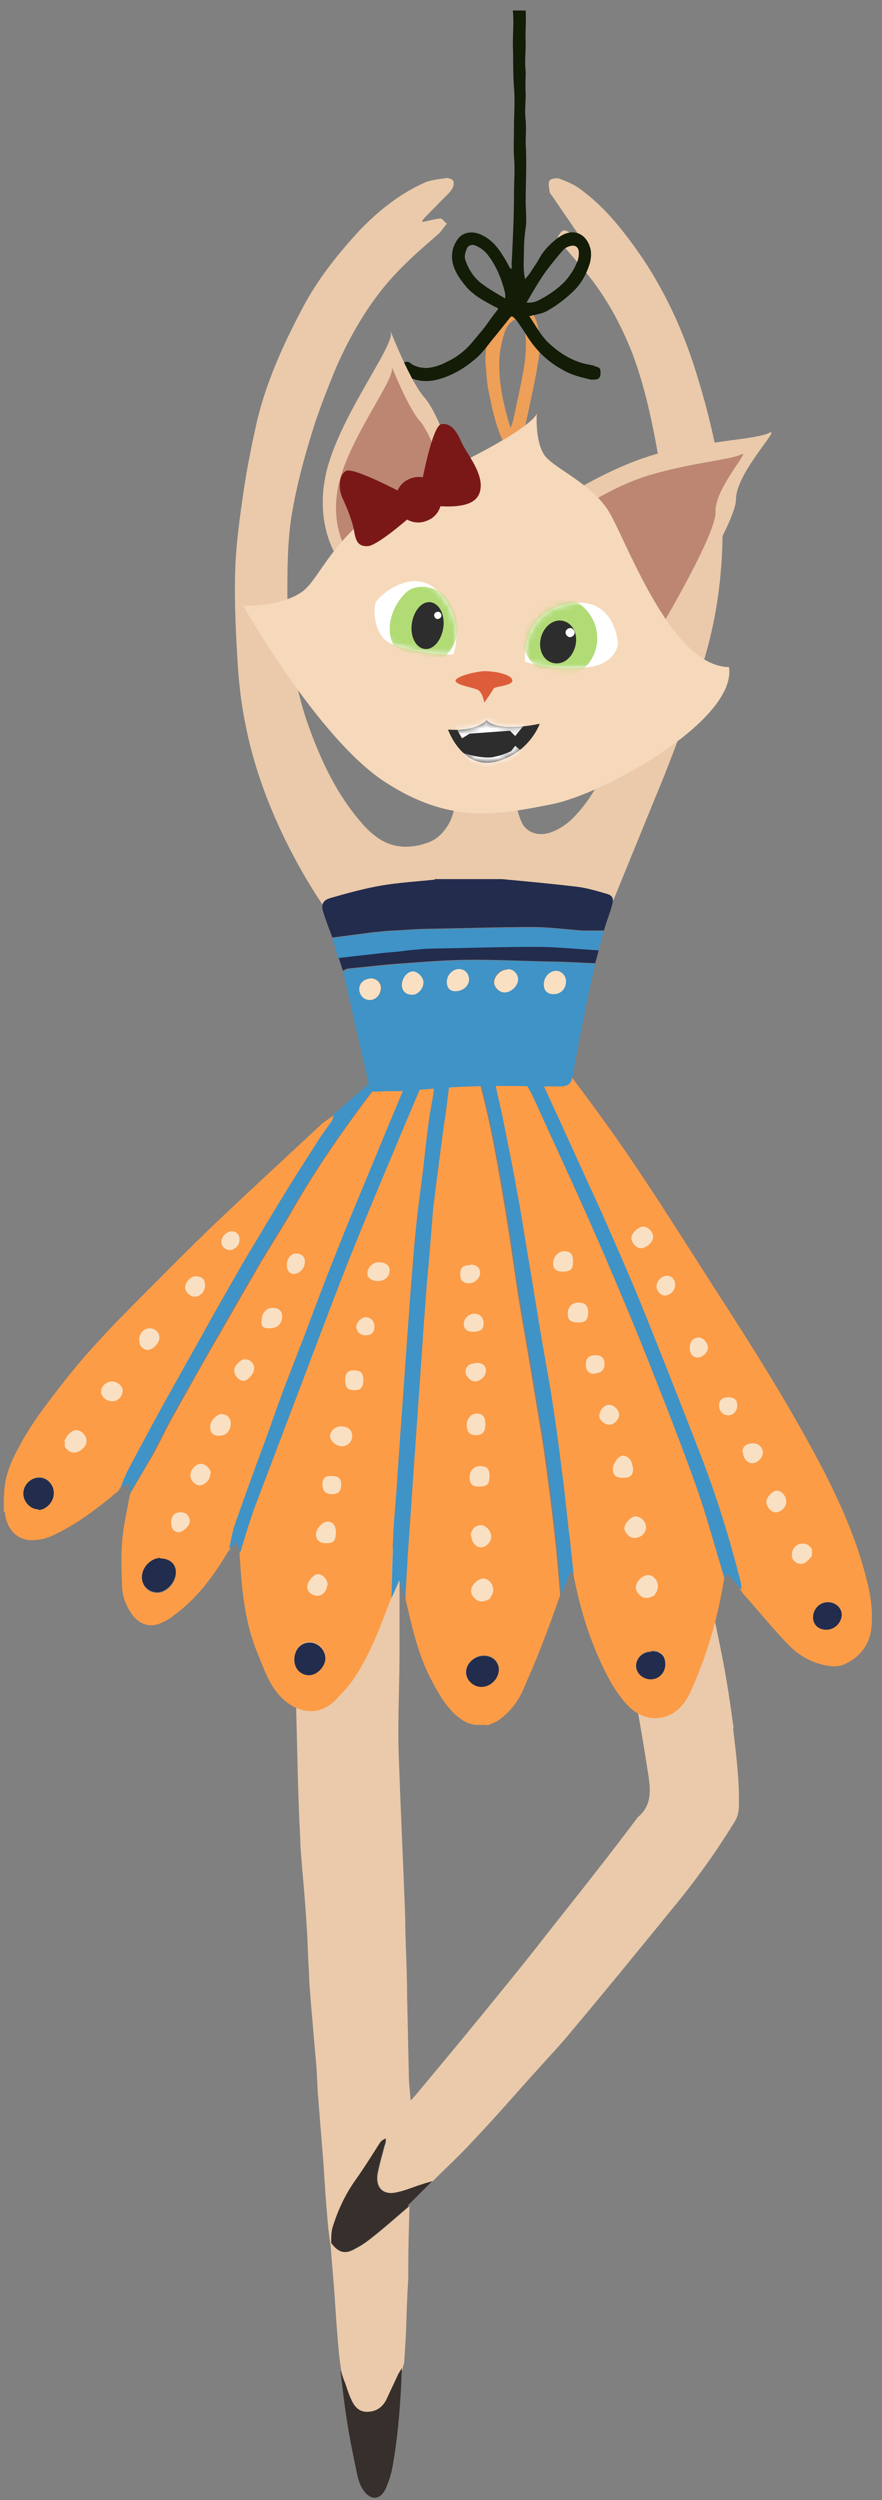 <?xml version="1.0" encoding="UTF-8"?>
<svg id="Ebene_1" xmlns="http://www.w3.org/2000/svg" width="151" height="428" xmlns:xlink="http://www.w3.org/1999/xlink" version="1.1" viewBox="0 0 151 428">
  <rect x="0" y="0" width="151" height="428" fill="#808080" stroke="none"/>
  <!-- Generator: Adobe Illustrator 29.1.0, SVG Export Plug-In . SVG Version: 2.1.0 Build 142)  -->
  <defs>
    <style>
      .st0 {
        fill: none;
      }

      .st1 {
        mask: url(#mask);
      }

      .st2 {
        fill: #dd5d3a;
      }

      .st3 {
        fill: #b1db75;
      }

      .st4 {
        fill: #ee9f58;
      }

      .st5 {
        fill: #f6d8ba;
      }

      .st6 {
        fill: #60b29e;
      }

      .st7 {
        fill: #121c06;
      }

      .st8 {
        mask: url(#mask-2);
      }

      .st9 {
        mask: url(#mask-1);
      }

      .st10 {
        fill: #eacaaa;
      }

      .st11 {
        fill: #fff;
      }

      .st12 {
        fill: #7a1818;
      }

      .st13 {
        fill: #fc9c47;
      }

      .st14 {
        fill: #bc8673;
      }

      .st15 {
        fill: #2d2d2d;
      }

      .st16 {
        fill: #362f2c;
      }

      .st17 {
        fill: #f9e0c2;
      }

      .st18 {
        clip-path: url(#clippath);
      }

      .st19 {
        fill: #222c4d;
      }

      .st20 {
        fill: #3f93c7;
      }
    </style>
    <clipPath id="clippath">
      <rect class="st0" x=".5" y="-2.3" width="149" height="430"/>
    </clipPath>
    <mask id="mask" x="89.3" y="102.2" width="16.5" height="13.6" maskUnits="userSpaceOnUse">
      <g id="mask0_140_54522">
        <path class="st11" d="M89.9,113.3s-1-8.2,7.2-9.9c8.2-1.7,8.7,6.7,8.7,6.7,0,0-.1,3.8-5.8,4.2-5.7.5-10.1-1-10.1-1h0Z"/>
      </g>
    </mask>
    <mask id="mask-1" x="64" y="99.5" width="14.3" height="12.9" maskUnits="userSpaceOnUse">
      <g id="mask1_140_54522">
        <path class="st11" d="M77.6,112.1s2.2-5.7-2.3-10.6c-4.5-4.9-10.6.6-11,1.7-.4,1.1-.3,5.2,2.1,6.7,2.4,1.5,9.7,2.4,11.3,2.1Z"/>
      </g>
    </mask>
    <mask id="mask-2" x="76.7" y="122.2" width="15.7" height="9.3" maskUnits="userSpaceOnUse">
      <g id="mask2_140_54522">
        <path class="st11" d="M76.7,124.9s4.5.5,6.6-1.6c2.2,2.2,9.1.6,9.1.6,0,0-1.7,5-7.5,6.5-5.8,1.4-8.2-5.5-8.2-5.5h0Z"/>
      </g>
    </mask>
  </defs>
  <g class="st18">
    <g>
      <path class="st10" d="M65.3,156.2c9.5,0,18.9-.2,28.4-.3,2.1,0,4.3,0,6.4,0,1.4,0,2.9-.3,4.3-.4.6-1.3,1.1-2.6,1.6-3.8,2-4.9,4-9.8,6-14.7,3.4-8.1,6.4-16.4,8.8-24.9,1.9-6.6,2.8-13.4,2.9-20.2,0-2.5-.1-5-.3-7.5-.2-2.3-.3-4.7-.7-6.9-.8-4-1.8-8.1-3-12-2.2-7.6-5.3-14.7-9.7-21.3-3.1-4.5-6.4-8.8-10.9-12-1-.7-2.2-1.2-3.3-1.6-.5-.2-1.5,0-1.7.3-.3.4-.1,1.2,0,1.9,0,.2.2.5.4.7,1.4,2.1,2.9,4.2,4.3,6.3.2.3.3.6.5,1.2-.8-.5-1.3-.9-1.8-1.2-1-.6-1.2-.5-2,.7.3.5.6,1.1,1,1.6,1.2,1.5,2.5,2.9,3.7,4.4,3.5,4.2,6.1,9,8.1,14.1,1.6,4.3,2.7,8.7,3.6,13.2,1.2,6,2,11.9,2,18,0,2.6-.2,5.2-.3,7.8-.1,3.5-.6,7-1.5,10.4-1.8,7.4-4.6,14.4-8.1,21.2-1.5,2.9-3,5.7-5.2,8.1-1.3,1.5-2.9,2.7-4.8,3.3-2.1.6-4.1-.2-4.8-2.1-.5-1.2-.9-2.5-.6-3.9,5.4-3.1,7.4-8.3,9.1-13.9,2.2.3,3.3-1.1,3.8-2.9.5-1.6.8-3.2,1.1-4.8.3-1.4-.4-2.3-1.8-2.6-.4,0-.8,0-1.4,0,0-.7,0-1.3,0-1.9,0-1.9,0-3.7-.1-5.6-.2-2-.6-2.2-2.7-2.2-6.3-.2-12.6.3-18.9,1.3-3.2.5-6.4,1-9.6,1.5-1.8.3-2.1.7-2.2,2.6,0,1.3,0,2.7,0,4-1.4.7-1.8,1.2-2.1,2.7-.2,1.1-.2,2.2,0,3.3.4,3.1,1.7,4.6,4.2,5.1,2.3,5.4,4.1,10.9,9.8,13.7.3,2.8-1.7,6.3-4.4,7.3-3.2,1.2-6.5,1.1-9.3-1.2-1.2-.9-2.2-2.1-3.1-3.2-3.7-4.6-6.1-9.8-8.1-15.3-2.6-7.2-3.6-14.8-3.7-22.4,0-4.6,0-9.1.7-13.7.9-5.5,2.4-10.9,4.1-16.2,1.1-3.2,2.3-6.3,3.6-9.4,2-4.5,4.3-8.7,7.3-12.6,2.9-3.8,6.4-6.9,10-10,.6-.5,1-1.2,1.6-1.9-.5-.4-.8-.9-1.1-.9-1,.1-2,.4-3.1.6,0-.2.1-.4.2-.5.9-1,1.9-1.9,2.8-2.9.7-.7,1.5-1.4,2-2.1.3-.4.5-1.1.3-1.5,0-.3-.9-.6-1.3-.5-1.3.2-2.7.3-3.9.9-4.1,1.9-7.6,4.7-10.7,7.9-3.9,4.2-7.4,8.6-10.1,13.8-3.2,6.1-6,12.3-7.6,19-.9,4-1.7,8-2.3,12-.6,4.2-1.2,8.4-1.4,12.6-.2,5.1,0,10.2.3,15.3.2,4,.6,8,1.4,11.9,1.3,6.8,3.7,13.4,6.7,19.6,2.1,4.3,4.5,8.5,7.3,12.5,3,.7,6.1.7,9.1.7Z"/>
      <path class="st10" d="M125.6,295.9c-.4-2.9-.8-5.8-1.3-8.7-.7-4.1-1.6-8.1-2.4-12.1-.3-1.6-.7-3.2-1.1-4.8h-1.8c-.6,1.3-1,2.7-1.7,4-2,3.9-4.1,7.8-6.2,11.7-.6,1.2-1.4,2.2-2.2,3.3-.2.2-.2.5-.2.8.8,4.6,1.6,9.2,2.3,13.8.4,2.6.6,5.2-1.8,7.2-.1,0-.2.3-.3.4-2.2,2.9-4.4,5.8-6.6,8.6-3.4,4.4-6.9,8.7-10.3,13.1-3,3.8-6.1,7.6-9.2,11.4-3.5,4.3-7,8.5-10.5,12.7-.6.7-1.2,1.5-2,2.3-.1-1.5-.3-2.8-.3-4.1-.1-4.6-.2-9.1-.3-13.7,0-3.7-.2-7.4-.3-11.1,0-3.2-.2-6.3-.3-9.5-.2-4.8-.4-9.5-.6-14.3-.1-3.4-.3-6.7-.3-10.1,0-4.7.2-9.4.2-14.2,0-4.1,0-8.1,0-12.2,0-1.8-.5-3.5-.7-5.3-1.2-.6-1.8,0-2.5.8-1.4,1.7-2.8,3.3-4.4,4.9-1.3,1.3-2.7,2.6-4.1,3.8-1.3,1.1-2.7,2.2-3.9,3.1-.9-.2-1.5-.3-2.3-.4-.1,1-.3,1.8-.3,2.6,0,.8.2,1.6.2,2.5.1,3.3.2,6.6.3,10,.1,4,.2,8,.3,12,.1,3.4.2,6.8.4,10.3,0,1.6.2,3.2.3,4.8.3,3.4.6,6.8.8,10.2.2,2.6.2,5.3.4,7.9,0,1.7.2,3.3.3,5,.3,3.5.6,6.9.9,10.4.2,2.1.2,4.2.4,6.4.3,3.8.6,7.5.9,11.3.2,3.2.4,6.4.7,9.6.1,1.4.3,2.8.5,4.1.2,2.9.5,5.9.7,8.8.2,3.1.4,6.2.7,9.3.1,1.3.3,2.6.5,3.8.2.7.4,1.3.7,2,.3.9.6,1.9,1,2.7.5,1.2,1.3,2.2,2.7,2.2,1.5,0,2.6-.7,3.3-2,.7-1.5,1.4-3,2.1-4.5.2-.3.4-.7.6-1,0-.4.2-.8.3-1.2.1-1.6.2-3.3.3-5,.1-3.2.2-6.4.4-9.6,0-.5,0-1,0-1.6,0-3.5.1-7,.2-10.6-2,1.7-3.9,3.4-5.9,5-1,.8-2,1.6-3.2,2.2-1.8,1.1-2.9.8-4.2-.9,0-1,0-2,.3-2.9.9-2.8,2.1-5.4,3.8-7.8,1.5-2.1,2.8-4.2,4.2-6.4.2-.3.4-.5,1-.8,0,.4,0,.8-.2,1.2-.4,1.6-.9,3.2-1.2,4.8-.4,2.5,1,3.8,3.4,3.2,1.5-.3,3-1,4.4-1.4.5-.2,1.1-.3,1.6-.5,2.3-2.3,4.6-4.4,6.8-6.8,3.9-4.1,7.6-8.4,11.4-12.6,1.8-2,3.7-4,5.5-6.2,5.8-6.9,11.5-13.9,17.2-20.9,3.9-4.7,7.5-9.7,10.7-14.9.6-.9.8-1.9.8-2.9.1-4.5-.5-8.9-1-13.3h0Z"/>
      <path class="st16" d="M58.4,406c.2.7.4,1.3.7,2,.3.9.6,1.9,1,2.7.5,1.2,1.3,2.2,2.7,2.2,1.5,0,2.6-.7,3.3-2,.7-1.5,1.4-3,2.1-4.5.2-.3.4-.7.6-1-.2,5.7-.6,11.3-1.6,16.9-.2,1.2-.6,2.4-1.1,3.6-.9,2.1-2.6,2.3-3.9.4-.5-.7-.8-1.6-1-2.4-.7-3.4-1.4-6.7-1.9-10.1-.4-2.6-.7-5.2-1-7.9h0Z"/>
      <path class="st16" d="M70,377.7c-2,1.7-3.9,3.4-5.9,5-1,.8-2,1.6-3.2,2.2-1.8,1.1-2.9.8-4.2-.9,0-1,0-2,.3-2.9.9-2.8,2.1-5.4,3.8-7.8,1.5-2.1,2.8-4.2,4.2-6.4.2-.3.4-.5,1-.8,0,.4,0,.8-.2,1.2-.4,1.6-.9,3.2-1.2,4.8-.4,2.5,1,3.8,3.4,3.2,1.5-.3,3-1,4.4-1.4.5-.2,1.1-.3,1.6-.5-1,1-2,2-3,3-.4.4-.8.8-1.2,1.2Z"/>
      <path class="st4" d="M83.1,62.2c0-2.8.3-5.4,1.9-7.8.9-1.3,1.9-2.5,3.6-2.3,1.8.2,2.8,1.5,3.3,3.1.7,2.3.6,4.7.2,7-.7,4.3-1.8,8.6-2.6,12.9-.2.9-.5,1.5-1.5,1.6-1,.1-1.5-.3-1.9-1.2-1.3-2.8-1.9-5.8-2.5-8.8-.3-1.5-.3-3.1-.5-4.6ZM87.4,73.2c.2-.4.3-.7.4-1,.4-1.9.8-3.7,1.2-5.6.6-2.9,1.2-5.8,1-8.7,0-1.3-.3-2.6-1.6-3.3-1.2.5-1.8,1.5-2.1,2.6-.4,1.3-.7,2.7-.8,4.1-.2,4.1.7,8,1.9,12Z"/>
      <path class="st6" d="M.7,258.8h-.1s0-.1,0-.1v-2.5c0,0,.1-.1.2,0,0,.9,0,1.8,0,2.7Z"/>
      <path class="st13" d="M83.5,295.3c-.6,0-1.3,0-1.9,0-1.7-.1-3-1.1-4.1-2.2-1.9-2-3.1-4.4-4.3-6.8-1.9-4.1-2.8-8.4-3.8-12.7.1-2.4.3-4.8.4-7.3.3-4.4.6-8.7.9-13.1.2-2.9.4-5.8.6-8.6.2-2.8.4-5.7.6-8.5.2-2.9.4-5.9.6-8.8.2-2.7.4-5.3.6-8,.3-4,.6-7.9,1-11.9,0-1.1.2-2.3.4-3.4.3-2.3.6-4.7.9-7,.3-1.9.5-3.9.8-5.8.3-1.8.5-3.7.7-5.5,1.8,0,3.5,0,5.3,0,1.9,7.1,3.1,14.3,4.3,21.5.8,4.9,1.5,9.8,2.2,14.6.9,5.5,1.9,11,2.8,16.6.6,3.8,1.3,7.5,1.8,11.3.6,4.2,1.1,8.4,1.6,12.6.4,3.6.7,7.2,1,10.8-1.1,3.1-2.2,6.2-3.4,9.2-.9,2.3-1.9,4.6-2.9,6.9-.9,2.1-2.3,3.9-4.1,5.2-.7.5-1.5.7-2.2,1.1ZM85.4,285.8c0-1.4-1.1-2.4-2.5-2.4-1.6,0-3.1,1.3-3.1,2.8,0,1.4,1.2,2.5,2.6,2.5,1.6,0,3-1.4,3-3h0Z"/>
      <path class="st13" d="M84.8,185.6c1.8,0,3.5,0,5.3,0,.3.5.6,1.1.9,1.6,2.1,4.6,4.2,9.2,6.3,13.8,2.1,4.6,4.1,9.1,6.1,13.7,2.6,6.1,5.2,12.2,7.6,18.3,2.8,7.1,5.7,14.3,8.2,21.5,1.8,5.1,3.2,10.4,4.8,15.6-1,6.3-2.7,12.4-5.2,18.2-.4.9-.7,1.7-1.2,2.5-2.2,3.8-6.7,4.5-9.9,1.4-1.1-1.1-2.1-2.5-2.9-3.8-3.4-6-5.4-12.4-6.7-19.2-.2-1.9-.4-3.8-.6-5.7-.4-3.7-.8-7.5-1.3-11.2-.5-3.9-1-7.9-1.6-11.8-.5-3.6-1.2-7.1-1.8-10.6-.9-5.2-1.7-10.4-2.6-15.7-.6-3.5-1.2-7.1-1.8-10.6-.8-4.1-1.6-8.3-2.4-12.4-.4-2-.9-3.9-1.3-5.9ZM111.5,282.7c-1.5,0-2.6,1.1-2.6,2.5,0,1.3,1.1,2.3,2.5,2.2,1.4,0,2.5-1.1,2.5-2.6s-.8-2.2-2.4-2.2h0Z"/>
      <path class="st13" d="M67,273.5c-1.8,4.7-3.5,9.5-6.3,13.7-.9,1.4-2.1,2.6-3.2,3.8-3.5,3.5-7.5,1.7-9.7-.8-1.8-2-2.6-4.5-3.6-6.9-1.8-4.2-2.5-8.7-2.9-13.2-.1-1.4-.2-2.8-.3-4.2.1-.2.3-.4.3-.7.7-2.3,1.4-4.7,2.2-6.9,3.5-9.2,7-18.4,10.5-27.7,1.9-4.9,3.7-9.8,5.6-14.6,1.5-3.8,3.1-7.7,4.7-11.5,1.5-3.7,3-7.4,4.6-11,1.1-2.6,2.2-5.2,3.3-7.8h2.2c0,.5,0,1-.2,1.5-.2,1.6-.6,3.2-.8,4.9-.4,2.8-.6,5.6-1,8.4-.4,3.3-.9,6.6-1.2,9.9-.4,3.5-.6,7.1-.9,10.6-.2,2.7-.4,5.4-.6,8.2-.2,2.8-.4,5.7-.6,8.5-.2,2.8-.4,5.6-.6,8.3-.2,3-.4,6-.6,8.9-.2,2.8-.5,5.7-.6,8.5-.2,3.3-.2,6.6-.3,9.9h0ZM50.4,284.1c0,1.5,1.1,2.6,2.5,2.6,1.3,0,2.7-1.4,2.8-2.9,0-1.4-1.2-2.7-2.7-2.7-1.5,0-2.6,1.2-2.6,2.9Z"/>
      <path class="st13" d="M92.9,185.5c1,0,2-.1,3.1-.2-.1-.3-.2-.6-.4-.8-.7-1-.8-1.7-.3-2,1-.6,1.4.3,1.8.9,1.7,2.2,3.4,4.5,5,6.7,7.5,10.2,14.1,20.9,20.9,31.5,5.9,9.1,11.6,18.2,16.7,27.7,3.8,7.1,7.2,14.5,9,22.5.5,2.3.7,4.5.5,6.8-.3,3-2,5.2-4.8,6.4-1,.4-2.4.3-3.5,0-2.3-.5-4.4-1.8-6-3.5-2.7-2.8-5.2-5.9-7.8-8.8-.1-.2-.2-.4-.4-.6,0-.4,0-.9-.2-1.4-1.9-7.5-4.2-14.9-7-22.1-3-7.7-6-15.4-9.1-23.1-2.4-6-5-11.9-7.6-17.8-2.5-5.7-5.2-11.4-7.8-17.1-.8-1.7-1.6-3.5-2.4-5.2ZM141.7,274.3c-1.4,0-2.5,1.2-2.5,2.6,0,1.3,1,2.2,2.3,2.1,1.3,0,2.5-1.2,2.6-2.6,0-1.2-1.1-2.2-2.4-2.1Z"/>
      <path class="st13" d="M39,265.7c-2.5,4.2-5.3,8-9.3,10.9-.6.5-1.3.9-2,1.2-1.9.9-3.7.4-5-1.3-1.1-1.5-1.8-3.2-1.8-5.1-.1-2.4-.2-4.9,0-7.3.2-2.7.8-5.3,1.3-8,0-.2.2-.4.2-.6,1.2-2,2.4-4.1,3.6-6.1,1.2-2.1,2.2-4.3,3.4-6.5,2.7-4.8,5.4-9.7,8.2-14.5,2.2-3.8,4.3-7.5,6.5-11.3,2.1-3.6,4.4-7.1,6.5-10.8,4.4-7.6,9.5-14.7,14.8-21.6.2-.3.6-.4.9-.5,0,.4.2.8.3,1.3h3.1c-1.6,3.7-3.1,7.4-4.6,11.1-2.3,5.6-4.6,11.2-6.9,16.8-1.9,4.7-3.7,9.5-5.5,14.3-1.3,3.4-2.7,6.7-3.9,10.1-1.1,2.9-2.1,5.9-3.2,8.9-1.7,4.8-3.5,9.6-5.2,14.4-.4,1.3-.6,2.7-.9,4,0,.1-.2.3-.3.4h0ZM27.4,266.8c-1.6,0-3.1,1.6-3.1,3.3,0,1.5,1.2,2.7,2.7,2.6,1.6,0,3.2-1.8,3.1-3.5,0-1.5-1.1-2.4-2.7-2.4Z"/>
      <path class="st13" d="M.7,258.8c0-.9,0-1.8,0-2.7,0-2.9,1-5.6,2.4-8.1,2.1-4.1,5-7.8,7.8-11.4,3.9-5,8.3-9.6,12.8-14.1,4.4-4.4,8.7-8.8,13.2-13.1,6-5.7,12.1-11.3,18.1-16.9.7-.6,1.5-1.1,2.2-1.6-.1.3-.2.7-.3.9-.7,1-1.5,2-2.1,3-2.3,3.6-4.6,7.1-6.8,10.8-2.1,3.5-4.3,7-6.3,10.5-2.7,4.6-5.3,9.1-7.8,13.8-2.7,4.8-5.3,9.6-8,14.4-1.4,2.5-2.7,5-4,7.5-.5,1-.9,2.1-1.3,3.1-.1.1-.2.2-.3.3-3.3,2.8-6.8,5.5-10.7,7.4-1,.5-2,.9-3.1,1-3.2.5-5.3-1.4-5.7-4.8h0ZM6.6,258.4c1.4,0,2.6-1.3,2.6-2.8,0-1.4-1.1-2.7-2.4-2.7-1.5,0-2.8,1.3-2.8,2.7,0,1.4,1.2,2.8,2.6,2.7Z"/>
      <path class="st20" d="M92.9,185.5c.8,1.7,1.6,3.5,2.4,5.2,2.6,5.7,5.2,11.4,7.8,17.1,2.6,5.9,5.2,11.8,7.6,17.8,3.1,7.7,6.1,15.4,9.1,23.1,2.8,7.2,5.1,14.6,7,22.1.1.4.1.9.2,1.4-.8-.9-1.6-1.8-2.5-2.9-.1.4-.3.7-.4,1-1.6-5.2-3-10.5-4.8-15.6-2.6-7.2-5.4-14.4-8.2-21.5-2.4-6.1-5-12.2-7.6-18.3-2-4.6-4-9.2-6.1-13.7-2.1-4.6-4.2-9.2-6.3-13.8-.3-.6-.6-1.1-.9-1.6.9,0,1.9,0,2.8-.1Z"/>
      <path class="st20" d="M39.2,265.3c.3-1.3.5-2.7.9-4,1.7-4.8,3.4-9.6,5.2-14.4,1.1-3,2.1-5.9,3.2-8.9,1.3-3.4,2.6-6.7,3.9-10.1,1.8-4.8,3.6-9.6,5.5-14.3,2.2-5.6,4.6-11.2,6.9-16.8,1.5-3.7,3.1-7.4,4.6-11.1h2.8c-1.1,2.6-2.2,5.2-3.3,7.8-1.5,3.7-3.1,7.4-4.6,11-1.6,3.8-3.1,7.6-4.7,11.5-1.9,4.9-3.8,9.7-5.6,14.6-3.5,9.2-7,18.4-10.5,27.7-.8,2.3-1.5,4.6-2.2,6.9,0,.2-.2.4-.3.7-.1-.6-.2-1.2-.4-1.9-.5.5-1,.9-1.5,1.3h0Z"/>
      <path class="st20" d="M84.8,185.6c.4,2,.9,3.9,1.3,5.9.8,4.1,1.7,8.3,2.4,12.4.7,3.5,1.2,7.1,1.8,10.6.9,5.2,1.7,10.4,2.6,15.7.6,3.5,1.3,7.1,1.8,10.6.6,3.9,1.1,7.8,1.6,11.8.5,3.7.8,7.5,1.3,11.2.2,1.9.4,3.8.6,5.7-.1-.1-.3-.3-.5-.5-.5,1.4-1.1,2.7-1.6,4-.3-3.6-.6-7.2-1-10.8-.5-4.2-1-8.4-1.6-12.6-.5-3.8-1.2-7.5-1.8-11.3-.9-5.5-1.9-11-2.8-16.6-.8-4.9-1.4-9.8-2.2-14.6-1.2-7.2-2.5-14.4-4.3-21.5.8,0,1.7,0,2.5,0Z"/>
      <path class="st20" d="M67,273.5c.1-3.3.2-6.6.3-9.9.1-2.8.4-5.7.6-8.5.2-3,.4-6,.6-8.9.2-2.8.4-5.6.6-8.3.2-2.8.4-5.7.6-8.5.2-2.7.4-5.4.6-8.2.3-3.5.6-7.1.9-10.6.3-3.3.8-6.6,1.2-10,.3-2.8.6-5.6,1-8.4.2-1.6.5-3.2.8-4.9,0-.5.1-1,.2-1.5h2.5c-.2,1.8-.5,3.7-.7,5.5-.3,1.9-.6,3.9-.8,5.8-.3,2.3-.6,4.7-.9,7-.1,1.1-.3,2.2-.4,3.4-.3,4-.6,7.9-1,11.9-.2,2.7-.4,5.3-.6,8-.2,2.9-.4,5.9-.6,8.8-.2,2.8-.4,5.7-.6,8.5-.2,2.9-.4,5.8-.6,8.6-.3,4.4-.6,8.7-.9,13.1-.2,2.4-.3,4.8-.4,7.3-.3-1-.6-2-1-3.2-.5,1.1-.9,2.1-1.4,3.1h0Z"/>
      <path class="st20" d="M20.5,255c.4-1,.8-2.1,1.3-3.1,1.3-2.5,2.7-5,4-7.5,2.6-4.8,5.3-9.6,8-14.4,2.6-4.6,5.2-9.2,7.8-13.8,2.1-3.5,4.2-7,6.3-10.5,2.2-3.6,4.5-7.2,6.8-10.8.7-1,1.4-2,2.1-3,.2-.3.2-.6.3-.9,0,0,0-.2.1-.3,2.3-2,4.6-4,6.9-6,.5-.5,1.2-1,1.9-.3-.3.2-.7.3-.9.5-5.3,7-10.4,14-14.8,21.6-2.1,3.6-4.4,7.2-6.5,10.8-2.2,3.7-4.4,7.5-6.5,11.3-2.7,4.8-5.5,9.6-8.2,14.5-1.2,2.1-2.2,4.3-3.4,6.5-1.1,2.1-2.4,4.1-3.6,6.1v-1.8c-.7.4-1.3.8-1.9,1.1h0Z"/>
      <path class="st6" d="M20.2,255.2c0,0,.2-.2.3-.3,0,0-.2.2-.3.3Z"/>
      <path class="st6" d="M39,265.7c0-.1.2-.3.3-.4,0,.1-.2.3-.3.4Z"/>
      <path class="st19" d="M85.4,285.8c0,1.6-1.4,3-3,3-1.4,0-2.6-1.2-2.6-2.5,0-1.5,1.5-2.9,3.1-2.8,1.4,0,2.5,1,2.5,2.4Z"/>
      <path class="st19" d="M111.5,282.7c1.6,0,2.4.7,2.4,2.2,0,1.5-1.1,2.6-2.5,2.6-1.3,0-2.4-1-2.5-2.2,0-1.4,1.1-2.5,2.6-2.5h0Z"/>
      <path class="st19" d="M50.4,284.1c0-1.7,1.1-2.9,2.6-2.9,1.5,0,2.7,1.3,2.7,2.7,0,1.4-1.4,2.9-2.8,2.9-1.4,0-2.5-1.1-2.5-2.6Z"/>
      <path class="st19" d="M141.7,274.3c1.3,0,2.4,1,2.4,2.1,0,1.4-1.2,2.6-2.6,2.6-1.4,0-2.3-.9-2.3-2.1,0-1.4,1.1-2.6,2.5-2.6Z"/>
      <path class="st19" d="M27.4,266.8c1.6,0,2.7.9,2.7,2.3,0,1.7-1.5,3.4-3.1,3.5-1.5,0-2.7-1.1-2.7-2.6,0-1.7,1.5-3.2,3.1-3.3Z"/>
      <path class="st19" d="M6.6,258.4c-1.4,0-2.6-1.3-2.6-2.7,0-1.5,1.3-2.8,2.8-2.7,1.3,0,2.5,1.3,2.4,2.7,0,1.4-1.3,2.8-2.6,2.8Z"/>
      <path class="st17" d="M11,246.7c.3-.5.5-1,.9-1.3.5-.5,1.2-.8,2-.3.8.6,1.1,1.4.8,2.2-.3.6-.9,1.1-1.5,1.3-.9.3-1.6-.2-2.1-.9v-.9h0Z"/>
      <path class="st17" d="M81.6,273.9c-1.4-1-1.1-2.3,0-3.2.8-.6,1.6-.6,2.2,0,.7.6.8,1.7.4,2.4-.2.3-.3.7-.7.8-.6.3-1.4.4-1.9,0Z"/>
      <path class="st17" d="M109.8,273.3c-1.4-1-1.1-2.3,0-3.2.8-.6,1.6-.6,2.2,0,.7.6.8,1.7.4,2.4-.2.3-.3.7-.7.8-.6.3-1.4.4-1.9,0Z"/>
      <path class="st17" d="M139,266.4c-.4.4-.8,1-1.3,1.2-.9.4-1.9-.2-2.1-1-.2-1.1.5-2.2,1.5-2.3.9-.2,1.5.3,1.9.9v1.2Z"/>
      <path class="st20" d="M101.9,165c-.4,2-.9,3.9-1.3,5.9-.9,4.3-1.7,8.6-2.5,13-.3,1.7-.7,2.1-2.5,2.1-5,0-10.1-.2-15.1,0-4.1.1-8.2.6-12.2.8-1.3,0-2.7,0-4,.1-.7,0-.9-.3-1.1-1-1.3-5.9-2.7-11.7-4-17.6-.2-.7-.3-1.3-.4-2,.3-.1.7-.3,1-.4,3.2-.3,6.3-.7,9.5-.9,3.9-.3,7.8-.6,11.8-.6,4.2,0,8.5.1,12.7.3,2.7,0,5.5.2,8.2.3ZM86.9,165.9c-1.2,0-2.4,1.1-2.4,2.2,0,.9.9,1.7,1.7,1.8,1.1,0,2.4-1.1,2.4-2.2,0-1-.8-1.8-1.8-1.8ZM96.9,168c0-1-.8-1.8-1.7-1.8-1.1,0-2.1,1.2-2.1,2.3,0,1.1.6,1.7,1.7,1.7,1.2,0,2.1-1,2.1-2.2ZM80.3,167.7c0-1-.7-1.8-1.7-1.8-1.1,0-2.1,1-2.1,2.2,0,1,.5,1.5,1.5,1.6,1.2,0,2.3-.8,2.3-2ZM70.6,170.3c1,0,1.9-1.1,1.9-2.1,0-.9-1-1.9-1.8-1.9-1,0-1.9,1.2-1.9,2.3,0,1.1.8,1.7,1.8,1.7ZM63.4,171.2c1,0,1.9-1,1.9-2.1,0-.9-.9-1.7-1.7-1.6-1.3,0-2.1.8-2,1.9,0,1.1.8,1.9,1.9,1.8h0Z"/>
      <path class="st19" d="M74.4,150.5c3.8,0,7.7,0,11.5,0,4.3.4,8.6.8,12.8,1.3,1.7.2,3.4.7,5.1,1.2,1.1.3,1.3.8,1,1.9-.4,1.5-1,2.9-1.4,4.4-1.2,0-2.4,0-3.6,0-2.9-.2-5.8-.6-8.6-.6-5.9,0-11.8.2-17.7.3-2,0-4,.2-6,.3-1.2,0-2.5.2-3.7.3-2.3.3-4.6.6-6.9.9-.5-1.4-1.1-2.8-1.5-4.2-.5-1.4-.2-2.2,1.3-2.6,2.8-.8,5.7-1.6,8.6-2.1,3-.5,6.1-.7,9.1-1h0Z"/>
      <path class="st20" d="M56.9,160.6c2.3-.3,4.6-.6,6.9-.9,1.2-.1,2.5-.3,3.7-.3,2-.1,4-.3,6-.3,5.9-.1,11.8-.3,17.7-.3,2.9,0,5.8.4,8.6.6,1.2,0,2.4,0,3.6,0l-1,3.4c-3.6-.2-7.2-.6-10.8-.6-5.9,0-11.8.2-17.7.3-1.4,0-2.8.2-4.2.3-1.3.1-2.6.2-3.8.4-2.7.3-5.3.6-8,.9-.3-1.2-.7-2.3-1-3.5h0Z"/>
      <path class="st19" d="M58,164c2.7-.3,5.3-.6,8-.9,1.3-.1,2.6-.2,3.8-.4,1.4-.1,2.8-.3,4.2-.3,5.9-.1,11.8-.3,17.7-.3,3.6,0,7.2.4,10.8.6-.2.7-.4,1.5-.6,2.2-2.7-.1-5.5-.3-8.2-.3-4.2-.1-8.5-.3-12.7-.3-3.9,0-7.8.3-11.8.6-3.2.2-6.4.6-9.5.9-.3,0-.7.2-1,.4-.2-.7-.5-1.5-.7-2.2h0Z"/>
      <path class="st17" d="M110.6,261.4c0,1.1-.9,1.9-2,1.9-.8,0-1.7-.9-1.7-1.7,0-.8,1.2-2.1,2-2,.9.1,1.7.9,1.7,1.9Z"/>
      <path class="st17" d="M57.5,262.3c0,1.5-.4,1.9-1.7,1.9-1.1,0-1.7-.6-1.7-1.5,0-1,1.1-2.2,2-2.2.9,0,1.4.7,1.4,1.8Z"/>
      <path class="st17" d="M108.4,251.2c0,1.4-.4,1.8-1.8,1.8-1.1,0-1.6-.4-1.7-1.4,0-1,.9-2.3,1.7-2.4.9,0,1.7.9,1.7,2Z"/>
      <path class="st17" d="M37.5,245.8c-1.1,0-1.6-.6-1.5-1.7,0-.9,1.2-2.1,2-2,.9,0,1.5.7,1.5,1.6,0,1.3-.8,2.1-2,2.1Z"/>
      <path class="st17" d="M111.8,211.8c0,.9-1.2,1.9-2.1,1.9-.8,0-1.7-1.1-1.6-1.8,0-.8,1.2-1.9,2-1.9.9,0,1.8,1,1.7,1.8Z"/>
      <path class="st17" d="M83.8,252.8c0,1.3-.4,1.7-1.8,1.7-1.2,0-1.6-.5-1.6-1.6,0-1.1.7-1.9,1.8-1.9,1.2,0,1.6.5,1.6,1.7Z"/>
      <path class="st17" d="M99,226.4c-1.3,0-1.8-.4-1.8-1.5,0-1.1.7-1.9,1.8-1.9,1.1,0,1.6.4,1.7,1.5,0,1.4-.4,1.9-1.6,1.9Z"/>
      <path class="st17" d="M58.4,244.2c1.2,0,1.9.6,1.9,1.7,0,.9-.8,1.7-1.7,1.7-1,0-2-.8-2.1-1.7,0-.9.9-1.7,1.8-1.7h0Z"/>
      <path class="st17" d="M80.6,262.9c0-1,.8-1.8,1.7-1.8.9,0,1.8,1,1.8,2,0,.9-.9,1.8-1.8,1.8-.8,0-1.6-.9-1.6-1.9Z"/>
      <path class="st17" d="M98.1,216c0,1.3-.4,1.7-1.8,1.7-1.1,0-1.6-.5-1.6-1.4,0-1.1.8-2,1.8-2.1,1.2,0,1.6.5,1.6,1.7Z"/>
      <path class="st17" d="M19.2,239.9c-1,0-1.9-.8-1.9-1.6,0-1,.9-1.8,1.9-1.8.9,0,1.8.8,1.8,1.5,0,1.1-.8,1.9-1.8,1.9Z"/>
      <path class="st17" d="M23.8,229.5c0-1.2.8-2.1,1.8-2.1,1,0,1.7.7,1.7,1.6,0,.9-1.1,2.1-2,2.1-.8,0-1.5-.7-1.4-1.6Z"/>
      <path class="st17" d="M36,252.3c0,1-.8,1.9-1.8,2-.8,0-1.6-.9-1.6-1.7,0-1,.9-2,1.8-2,.8,0,1.7.9,1.7,1.7Z"/>
      <path class="st17" d="M83.1,243.9c0,1.2-.5,1.8-1.6,1.8s-1.6-.6-1.6-1.7c0-1.1.7-2,1.7-2,1,0,1.5.5,1.5,1.9Z"/>
      <path class="st17" d="M46.1,227.4c-1.1,0-1.4-.3-1.3-1.4,0-1.2.8-2.1,1.9-2.1,1,0,1.6.5,1.6,1.5,0,1.2-.8,2-2.1,2h0Z"/>
      <path class="st17" d="M56,271.4c0,1-.8,1.8-1.7,1.8-.9,0-1.8-.8-1.7-1.6,0-.8,1.1-2.1,1.8-2.1.9,0,1.7.9,1.7,1.9Z"/>
      <path class="st17" d="M42,232.7c.8,0,1.6.8,1.5,1.6,0,.9-1.1,2.1-1.8,2.1-.8,0-1.6-.9-1.6-1.8,0-.8,1.2-2,1.9-1.9Z"/>
      <path class="st17" d="M64.7,219.3c-1.1,0-1.8-.5-1.8-1.3,0-1,.9-1.9,1.9-1.9,1.2,0,1.9.5,1.9,1.4,0,1-.8,1.8-1.9,1.8Z"/>
      <path class="st17" d="M59.1,236.3c0-1.2.4-1.7,1.5-1.7,1.2,0,1.6.5,1.6,1.7,0,1.2-.4,1.7-1.5,1.7-1.2,0-1.6-.5-1.6-1.7Z"/>
      <path class="st17" d="M35.1,220.1c0,1-.8,1.9-1.8,1.9-.7,0-1.6-.8-1.6-1.6s.8-1.8,1.7-1.9c1.1,0,1.7.4,1.7,1.5Z"/>
      <path class="st17" d="M127.1,248.6c0-1,.7-1.5,1.8-1.5,1,0,1.7.7,1.7,1.6,0,.9-1,1.8-1.8,1.8-.9,0-1.6-.9-1.6-1.9h0Z"/>
      <path class="st17" d="M133,255.2c.9,0,1.7,1.1,1.6,2,0,.9-1.1,1.8-1.9,1.7-.7,0-1.5-1-1.5-1.8,0-.8,1.2-2,1.8-1.9Z"/>
      <path class="st17" d="M104.2,240.5c.9,0,1.7.8,1.8,1.6,0,.9-.8,1.8-1.7,1.8-.8,0-1.7-.8-1.7-1.5,0-.9.8-1.9,1.7-1.9Z"/>
      <path class="st17" d="M81,228c-1.1,0-1.6-.5-1.6-1.4,0-.9.9-1.7,1.8-1.7,1,0,1.6.7,1.6,1.7,0,1-.6,1.4-1.8,1.4h0Z"/>
      <path class="st17" d="M80.5,216.5c1,0,1.7.5,1.7,1.4,0,.9-.9,1.8-1.9,1.8-1,0-1.5-.5-1.5-1.5,0-1.2.4-1.6,1.7-1.6Z"/>
      <path class="st17" d="M49.1,216.5c0-1,.7-1.9,1.6-1.9.9,0,1.5.5,1.5,1.4,0,1.1-.9,2.1-1.9,2.1-.7,0-1.2-.6-1.2-1.5h0Z"/>
      <path class="st17" d="M118.1,230.6c0-1,.7-1.7,1.6-1.6.7,0,1.5.9,1.5,1.7s-.9,1.7-1.7,1.7c-.9,0-1.5-.7-1.4-1.8Z"/>
      <path class="st17" d="M31,258.9c.9,0,1.5.7,1.5,1.6,0,.7-1.2,1.8-1.9,1.8-.8,0-1.3-.6-1.3-1.6,0-1.2.6-1.8,1.6-1.8Z"/>
      <path class="st17" d="M81.5,233.3c1.1,0,1.7.5,1.7,1.4,0,.9-1,1.8-1.9,1.8-.7,0-1.6-.9-1.6-1.6,0-1,.7-1.5,1.7-1.5h0Z"/>
      <path class="st17" d="M115.6,219.9c0,1-.8,1.8-1.7,1.9-.8,0-1.5-.7-1.5-1.6,0-.9.9-1.8,1.8-1.8.8,0,1.4.7,1.4,1.5Z"/>
      <path class="st17" d="M101.8,235.2c-1,0-1.5-.5-1.5-1.6,0-1,.4-1.5,1.5-1.6,1.1,0,1.7.4,1.7,1.5,0,1-.6,1.6-1.6,1.6Z"/>
      <path class="st17" d="M56.9,252.7c1.1,0,1.6.5,1.5,1.6,0,1-.5,1.5-1.6,1.5s-1.6-.6-1.6-1.7c0-1,.5-1.5,1.6-1.4Z"/>
      <path class="st17" d="M124.7,239.2c1,0,1.6.5,1.5,1.5,0,.9-.7,1.6-1.5,1.6-.9,0-1.6-.7-1.6-1.7,0-.9.6-1.4,1.6-1.4Z"/>
      <path class="st17" d="M64.1,227.1c0,1-.5,1.5-1.5,1.5-.9,0-1.6-.6-1.6-1.5,0-.7.9-1.6,1.6-1.6.9,0,1.5.7,1.5,1.6Z"/>
      <path class="st17" d="M41,212.3c0,.9-.8,1.7-1.7,1.7-.7,0-1.4-.6-1.4-1.4,0-.9.9-1.8,1.8-1.8.8,0,1.3.6,1.3,1.4Z"/>
      <path class="st17" d="M86.9,165.9c1,0,1.8.8,1.8,1.8,0,1.1-1.3,2.3-2.4,2.2-.8,0-1.7-.9-1.7-1.7,0-1.1,1.2-2.3,2.4-2.2Z"/>
      <path class="st17" d="M96.9,168c0,1.3-.9,2.2-2.1,2.2-1.1,0-1.7-.6-1.7-1.7,0-1.2,1-2.3,2.1-2.3.9,0,1.7.8,1.7,1.8Z"/>
      <path class="st17" d="M80.3,167.7c0,1.1-1.1,2-2.3,2-1,0-1.5-.6-1.5-1.6,0-1.2,1-2.2,2.1-2.2,1,0,1.7.8,1.7,1.8Z"/>
      <path class="st17" d="M70.6,170.3c-1.1,0-1.8-.6-1.8-1.7,0-1.1.9-2.3,1.9-2.3.8,0,1.8,1,1.8,1.9,0,1-.9,2.1-1.9,2.1Z"/>
      <path class="st17" d="M63.4,171.2c-1.1,0-1.8-.7-1.9-1.8,0-1.1.8-1.8,2-1.9.9,0,1.7.7,1.7,1.6,0,1.1-.8,2.1-1.9,2.1Z"/>
      <path class="st7" d="M101.7,62.6c-.5-.1-1-.2-1.5-.3-2.5-.6-4.6-2-6.4-3.7-1.3-1.3-2.1-2.9-3.2-4.5.2,0,.4,0,.5-.1,1-.2,2-.4,2.8-.9,1.4-.8,2.7-1.8,3.9-2.9,1.6-1.4,2.6-3.2,3.2-5.2.2-.8.3-1.9,0-2.7-.7-2.3-2.9-3.4-5.3-1.7-1.4,1-2.6,2.2-3.4,3.7-.5.9-1.1,1.7-1.6,2.5-.2.3-.5.6-.8,1-.4-1.7-.2-3.3-.2-4.9,0-1.3.1-2.6.3-3.9.2-1.5,0-3,0-4.5,0-3.3.2-6.6,0-9.9,0-1.3.1-2.6,0-4-.2-1.5,0-3,0-4.6-.1-1.2,0-2.5,0-3.7-.2-1.6,0-3.3,0-4.9-.1-1.8.1-3.6,0-5.4,0,0,0-.2,0-.2h-2.2c.2,1.9,0,3.8,0,5.8.1,2.5,0,4.9.2,7.4.2,2.2,0,4.4,0,6.6,0,1.8-.1,3.5,0,5.3.2,2,0,4.1,0,6.1,0,4-.2,8.1-.4,12.1,0,.3,0,.6,0,.9,0,0-.1,0-.2,0-.4-.6-.7-1.3-1.1-1.9-1-1.7-2.2-3.2-4.1-4-1.5-.6-3-.3-3.8.8-.9,1.2-1.2,2.6-.9,4.1.4,1.7,1.4,3,2.5,4.3,1.3,1.4,3,2.3,4.7,3.2.7.3.7.3.2.9-.8,1-1.5,2.1-2.3,3.1-.7.8-1.4,1.7-2.1,2.5-1.1,1.2-2.4,2.2-3.9,2.9-1.1.6-2.3,1-3.5,1.1-1,0-2-.2-2.8-.8-.4-.4-1-.3-1.4,0-.5.2-.4.8-.3,1.2,0,.3.4.6.7.8,1.6,1,3.6,1.3,5.5.8,2.4-.6,4.5-1.8,6.4-3.4,1.5-1.2,2.5-2.8,3.7-4.2.8-1,1.6-2,2.4-3,.2-.3.4-.3.7,0,.1.1.3.3.4.4.7,1,1.4,2,2,3,1.5,2.3,3.5,4.2,5.9,5.5,1.5.9,3.2,1.3,4.9,1.7.3,0,.8,0,1.1-.1.6-.3.5-.9.5-1.4,0-.6-.6-.7-1-.8h0ZM86.5,51.1c-1.4-.8-2.6-1.5-3.7-2.3-1.5-1-2.5-2.5-3.1-4.2-.3-.8,0-1.5.3-2.2.2-.4.9-.6,1.3-.4.8.3,1.5.8,2.1,1.5,1.6,2,2.5,4.3,3.1,6.8,0,.2,0,.4,0,.8h0ZM90.2,51.7c1.3-2.2,2.4-4.2,3.9-6.1.8-1,1.6-2,2.4-2.9.3-.3.8-.5,1.2-.6.9-.2,1.4.3,1.4,1.2,0,.6-.1,1.2-.4,1.8-.5,1.2-1.2,2.2-2.1,3.2-1.2,1.2-2.5,2.1-4,2.9-.7.4-1.4.7-2.5.6Z"/>
      <path class="st10" d="M58.6,96.7s-4.8-5.5-2.9-15.1c1.9-9.6,11.8-22.3,11.2-24.6-.7-2.3,2.9,7.8,5.8,11.1,2.9,3.2,7.2,17.2,7.2,17.2l-21.3,11.4Z"/>
      <path class="st10" d="M97.1,84.8s8.3-5.4,16.5-7.4c8.2-2,16-2.2,18.1-3.3,2.2-1.1-5.7,6.8-5.7,11.4,0,4.6-13.3,24.8-13.3,24.8l-15.7-25.5Z"/>
      <path class="st14" d="M60.3,95.7s-4-4.5-2.4-12.4c1.6-7.9,9.7-18.3,9.2-20.3-.6-1.9,2.4,6.4,4.8,9.1s5.9,14.2,5.9,14.2l-17.5,9.4Z"/>
      <path class="st14" d="M98,88s6.8-4.9,13.7-6.8c6.9-2,13.4-2.5,15.2-3.4,1.8-1-4.6,5.9-4.4,9.8.2,3.9-10.3,21.4-10.3,21.4l-14.1-20.9Z"/>
      <path class="st5" d="M41.6,103.7s6.1.3,10-2.3c3.8-2.6,5.5-12,22.7-20,17.2-8,17.6-10.6,17.6-10.6,0,0-.4,5.4,1.7,7.6,2.2,2.2,7.5,4.5,10.4,8.8s10.6,26.9,20.8,27c1.4,9-21.2,21.7-30.4,23.5-9.2,1.8-17.3,3.5-28.6-3.9-11.4-7.5-24.1-30-24.1-30Z"/>
      <path class="st11" d="M89.9,113.3s-1-8.2,7.2-9.9c8.2-1.7,8.7,6.7,8.7,6.7,0,0-.1,3.8-5.8,4.2-5.7.5-10.1-1-10.1-1h0Z"/>
      <g class="st1">
        <path class="st3" d="M98.5,115.3c3.2-1.4,4.6-5.3,3.2-8.8-1.5-3.5-5.3-5.2-8.6-3.8-3.2,1.4-4.6,5.3-3.2,8.8,1.5,3.5,5.3,5.2,8.6,3.8Z"/>
      </g>
      <path class="st11" d="M77.6,112.1s2.2-5.7-2.3-10.6c-4.5-4.9-10.6.6-11,1.7-.4,1.1-.3,5.2,2.1,6.7,2.4,1.5,9.7,2.4,11.3,2.1Z"/>
      <g class="st9">
        <path class="st3" d="M76.1,112.4s3.3-2.4,1.8-7.4c-1.5-5-6.3-5.2-8.1-3.8-1.8,1.4-4.3,5.6-2.4,9.3,3.9,2.6,8.7,1.9,8.7,1.9Z"/>
      </g>
      <path class="st15" d="M75.9,107.4c.3-2.2-.7-4.1-2.2-4.3-1.5-.2-2.9,1.5-3.2,3.7-.3,2.2.7,4.1,2.2,4.3,1.5.2,2.9-1.5,3.2-3.7Z"/>
      <path class="st11" d="M75.2,105.9c.3-.1.5-.5.3-.8-.1-.3-.5-.5-.8-.3-.3.1-.5.5-.3.8.1.3.5.5.8.3Z"/>
      <path class="st15" d="M98.5,110.6c.5-2-.4-3.9-2.1-4.3-1.6-.4-3.3.9-3.8,2.9-.5,2,.4,3.9,2.1,4.3s3.3-.9,3.8-2.9Z"/>
      <path class="st11" d="M97.9,109c.4-.2.6-.6.4-1s-.6-.6-1-.4c-.4.2-.6.6-.4,1,.2.4.6.6,1,.4Z"/>
      <path class="st2" d="M82.9,120.2s-.3-1.7-1.1-2.1c-.8-.4-3.6-.8-3.8-1.5-.2-.7,3.1-1.6,4.9-1.7,1.8,0,4.5.5,4.8,1.5.3,1-3.1,1.1-3.2,1.5-.2.4-1.6,2.4-1.6,2.4Z"/>
      <path class="st15" d="M76.7,124.9s4.5.5,6.6-1.6c2.2,2.2,9.1.6,9.1.6,0,0-1.7,5-7.5,6.5-5.8,1.4-8.2-5.5-8.2-5.5h0Z"/>
      <g class="st8">
        <g>
          <path class="st11" d="M77.6,123.8l1.5,2.6,1.3-.8,6.9-.5.9.9,1.8-2.2-6.5-1.7-5.8,1.6Z"/>
          <path class="st11" d="M79.2,128.9s3.4,1.1,5.3.7c1.9-.4,3-1,3-1l.7-.9,1,.8-.6,1.9-7.2,1.2-2.2-2.6h0Z"/>
        </g>
      </g>
      <path class="st12" d="M72.1,83.2s1.9-10.5,3.5-10.6c1.6-.2,2.6,1.2,3.4,3.1.8,1.8,3.3,4.7,3.3,7.4s-2.1,4-7.8,3.5c-5.6-.5-2.4-3.3-2.4-3.3h0Z"/>
      <path class="st12" d="M68.9,84.4s-8.3-4.4-9.6-3.8c-1.3.6-1.4,3-.7,4.6.7,1.5,1.7,3.9,2,5.6.3,1.7.6,2.8,2.4,2.7,1.9-.2,7.9-5.6,7.9-5.6l-2-3.4h0Z"/>
      <path class="st12" d="M73.2,89.1c2-.8,2.9-3.1,2-5.1-.8-2-3.1-2.9-5.1-2-2,.8-2.9,3.1-2,5.1.8,2,3.1,2.9,5.1,2Z"/>
    </g>
  </g>
</svg>